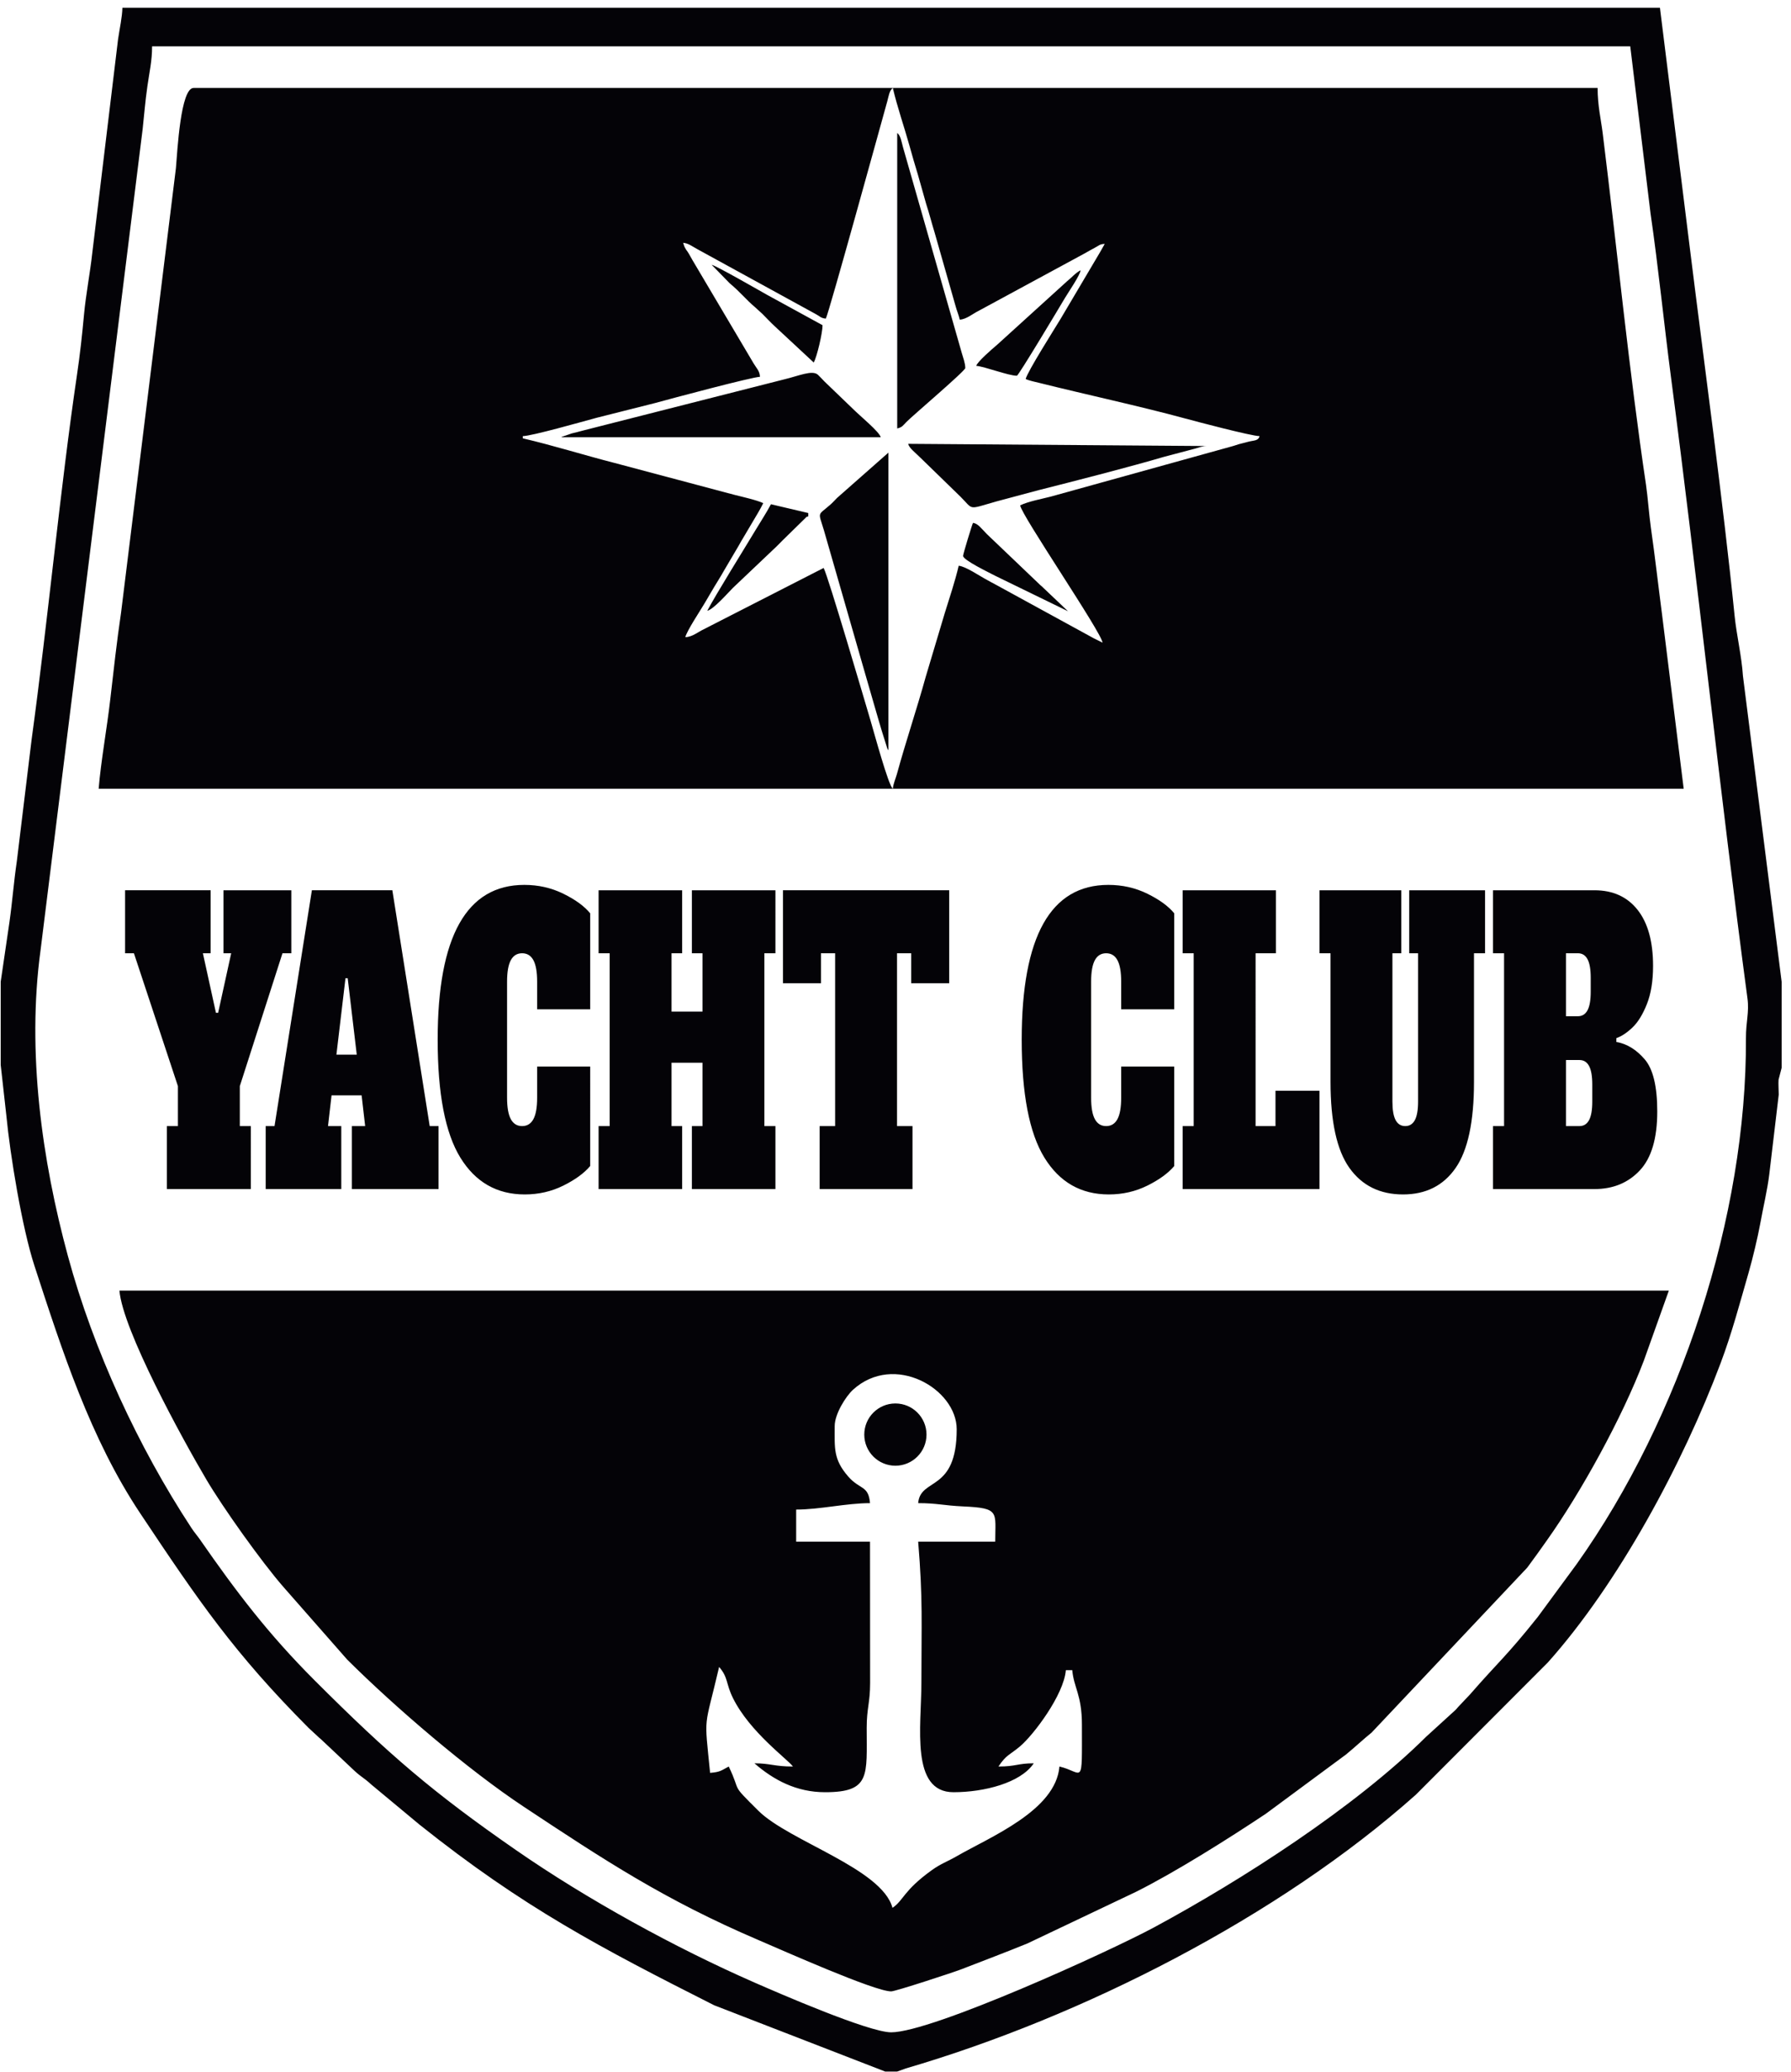 <?xml version="1.0" encoding="UTF-8" standalone="no"?>
<!-- Created with Inkscape (http://www.inkscape.org/) -->

<svg
   version="1.1"
   id="svg1"
   width="477.333"
   height="552"
   viewBox="0 0 477.333 552"
   sodipodi:docname="VOILE 3.eps"
   xmlns:inkscape="http://www.inkscape.org/namespaces/inkscape"
   xmlns:sodipodi="http://sodipodi.sourceforge.net/DTD/sodipodi-0.dtd"
   xmlns="http://www.w3.org/2000/svg"
   xmlns:svg="http://www.w3.org/2000/svg">
  <defs
     id="defs1" />
  <sodipodi:namedview
     id="namedview1"
     pagecolor="#ffffff"
     bordercolor="#000000"
     borderopacity="0.25"
     inkscape:showpageshadow="2"
     inkscape:pageopacity="0.0"
     inkscape:pagecheckerboard="0"
     inkscape:deskcolor="#d1d1d1">
    <inkscape:page
       x="0"
       y="0"
       inkscape:label="1"
       id="page1"
       width="477.333"
       height="552"
       margin="0"
       bleed="0" />
  </sodipodi:namedview>
  <g
     id="g1"
     inkscape:groupmode="layer"
     inkscape:label="1">
    <path
       id="path1"
       d="m 1929.92,3036.95 c 0,3.83 17.73,61.68 19.8,66 9.89,-0.82 17.08,-11.52 28.05,-22.55 l 106.97,-102.06 c 0.49,-0.41 1.9,-1.6 2.39,-2.01 l 53.08,-50.33 -145.01,70.61 c -11.47,6.11 -65.28,31.66 -65.28,40.34 z M 2991.83,1894.8 h 22.14 v 346.18 h -22.14 v 126.16 h 203.33 c 36.91,0 65.7,-13.07 86.38,-39.23 20.67,-26.16 31.01,-63.59 31.01,-112.32 0,-30.25 -4.14,-55.77 -12.41,-76.54 -8.26,-20.77 -17.94,-36.41 -29.01,-46.92 -11.08,-10.52 -21.78,-17.57 -32.12,-21.16 v -7.69 c 20.97,-3.59 39.87,-15.13 56.7,-34.62 16.84,-19.49 25.25,-54.36 25.25,-104.62 0,-53.86 -11.66,-93.22 -34.99,-118.09 -23.33,-24.88 -53.6,-37.31 -90.81,-37.31 h -203.33 z m 170.1,220.02 c 8.57,0 14.99,3.97 19.27,11.92 4.28,7.95 6.43,20.39 6.43,37.31 v 27.7 c 0,16.92 -2.15,29.36 -6.43,37.31 -4.28,7.94 -10.7,11.92 -19.27,11.92 h -23.92 v -126.16 z m 3.1,-220.02 c 8.57,0 14.99,3.98 19.27,11.93 4.29,7.95 6.43,20.38 6.43,37.31 v 33.84 c 0,16.93 -2.14,29.37 -6.43,37.32 -4.28,7.94 -10.7,11.92 -19.27,11.92 h -27.02 V 1894.8 Z m -353.5,-136.93 c -46.36,0 -82.17,17.69 -107.42,53.08 -25.25,35.39 -37.88,92.83 -37.88,172.32 v 257.71 h -22.14 v 126.16 h 163.9 v -126.16 h -17.72 v -296.94 c 0,-16.93 2.14,-29.36 6.42,-37.31 4.28,-7.95 10.71,-11.93 19.27,-11.93 8.57,0 14.99,3.98 19.27,11.93 4.28,7.95 6.43,20.38 6.43,37.31 v 296.94 h -17.72 v 126.16 h 151.94 v -126.16 h -22.15 v -257.71 c 0,-79.49 -12.26,-136.93 -36.77,-172.32 -24.51,-35.39 -59.65,-53.08 -105.43,-53.08 z m -441.65,10.77 v 126.16 h 22.15 v 346.18 h -22.15 v 126.16 h 186.94 v -126.16 h -40.76 V 1894.8 h 39.87 v 70.78 h 88.16 v -196.94 z m -147.96,-10.77 c -55.81,0 -98.86,24.62 -129.13,73.85 -30.27,49.24 -45.4,127.96 -45.4,236.17 0,206.68 57.88,310.02 173.65,310.02 28.05,0 54.12,-5.89 78.18,-17.69 24.07,-11.8 42.01,-24.87 53.83,-39.23 v -192.33 h -106.32 v 55.39 c 0,19.49 -2.51,33.85 -7.53,43.08 -5.02,9.23 -12.55,13.85 -22.59,13.85 -10.04,0 -17.57,-4.62 -22.59,-13.85 -5.03,-9.23 -7.54,-23.59 -7.54,-43.08 v -232.32 c 0,-19.49 2.51,-33.85 7.54,-43.08 5.02,-9.23 12.55,-13.85 22.59,-13.85 10.04,0 17.57,4.62 22.59,13.85 5.02,9.23 7.53,23.59 7.53,43.08 v 62.31 h 106.32 V 1814.8 c -12.11,-14.37 -30.05,-27.44 -53.83,-39.24 -23.77,-11.79 -49.54,-17.69 -77.3,-17.69 z m -319.83,423.11 h -76.2 v 60 h -28.34 V 1894.8 h 31 V 1768.64 H 1642.5 v 126.16 h 31.01 v 346.18 h -28.35 v -60 h -76.2 v 186.16 h 333.13 z m -348.19,60 h -22.15 V 1894.8 h 22.15 v -126.16 h -167.44 v 126.16 h 21.26 v 126.93 H 1345.7 V 1894.8 h 21.26 v -126.16 h -167.44 v 126.16 h 22.15 v 346.18 h -22.15 v 126.16 h 167.44 v -126.16 h -21.26 v -116.93 h 62.02 v 116.93 h -21.26 v 126.16 h 167.44 z m -502.34,-483.11 c -55.814,0 -98.857,24.62 -129.126,73.85 -30.27,49.24 -45.407,127.96 -45.407,236.17 0,206.68 57.883,310.02 173.653,310.02 28.05,0 54.12,-5.89 78.18,-17.69 24.07,-11.8 42.01,-24.87 53.82,-39.23 v -192.33 h -106.31 v 55.39 c 0,19.49 -2.51,33.85 -7.53,43.08 -5.02,9.23 -12.55,13.85 -22.59,13.85 -10.04,0 -17.58,-4.62 -22.6,-13.85 -5.02,-9.23 -7.53,-23.59 -7.53,-43.08 v -232.32 c 0,-19.49 2.51,-33.85 7.53,-43.08 5.02,-9.23 12.56,-13.85 22.6,-13.85 10.04,0 17.57,4.62 22.59,13.85 5.02,9.23 7.53,23.59 7.53,43.08 v 62.31 h 106.31 V 1814.8 c -12.11,-14.37 -30.04,-27.44 -53.82,-39.24 -23.77,-11.79 -49.54,-17.69 -77.3,-17.69 z M 861.082,1894.8 h 17.715 V 1768.64 H 705.148 v 126.16 h 26.579 l -7.086,61.54 h -60.246 l -7.09,-61.54 h 26.582 v -126.16 h -151.5 v 126.16 h 17.718 l 74.864,472.34 h 161.246 z m -186.941,143.09 h 40.754 l -18.165,153.09 h -4.425 z m -226.368,329.25 h 136 v -126.16 h -17.722 l -85.496,-266.17 v -80.01 h 22.148 V 1768.64 H 334.371 v 126.16 h 22.152 v 80.01 l -88.156,266.17 h -17.719 v 126.16 h 171.434 v -126.16 h -15.504 l 26.137,-119.24 h 4.43 l 26.136,119.24 H 447.773 Z M 3307.44,3723.36 c 15.78,-108.32 27.24,-223.46 40.95,-327.84 53.82,-409.65 98.13,-832.42 153.33,-1244.91 3.77,-28.15 -3.17,-46.71 -3.02,-79.61 1.68,-356.75 -131.19,-760.61 -338.84,-1053 L 3081.7,911.781 c -63.74,-79.894 -78.64,-89.597 -136,-155.461 l -23.14,-24.441 c -1.17,-1.274 -4.4,-5.047 -5.57,-6.328 l -59.13,-53.887 C 2715.29,530.102 2487.63,384.047 2312.11,289.527 2223.46,241.789 1867.6,79.59 1785.81,79.574 1740.43,79.566 1556.29,159.855 1512.03,179.23 1352.67,248.996 1176.44,345.879 1033.93,444.629 868.285,559.41 779.531,635.488 630.402,784.605 537.277,877.73 473.492,961.863 400.781,1066.52 c -6.375,9.17 -10.511,13.15 -17.629,24 C 277.289,1251.89 187.547,1445.12 136.07,1634.53 84.094,1825.8 53.512,2043.29 81.234,2246.8 L 285.871,3891.99 c 3.582,33.33 4.852,52.65 9.492,85.68 4.071,28.97 9.387,50.19 9.387,79.83 H 3266.86 Z M 1.402,2183.88 V 2017.34 L 12.746,1915.67 c 7.555,-78.92 31.332,-224.16 56.25,-300.63 C 124.527,1444.62 181.074,1269.07 280.949,1119.17 398.25,943.113 469.285,839.039 618.383,689.313 l 21.625,-20.008 c 0.933,-0.801 2.281,-1.934 3.226,-2.727 l 67.395,-63.461 c 13.594,-12.574 19.101,-13.988 32.777,-26.703 l 97.446,-80.992 C 1048.45,329.801 1203.5,248.77 1430.94,133.824 L 1773.91,0.957 h 23.79 l 17.5,6.297 C 2168.32,110.465 2562.16,310.516 2837.22,555.512 l 264.49,264.879 c 141.97,158.863 270.82,399.069 346.2,599.539 22.86,60.77 38.29,119.67 56.23,181.69 7.97,27.52 18.26,70.91 22.86,96.11 6.44,35.36 14.76,69.76 18.45,100.5 l 18.94,159.5 c 0,8.7 -1,21.96 -0.33,30.07 l 6.15,23.59 v 172.49 l -77.52,612.44 c -2.55,39.5 -12.94,83.02 -16.68,120.14 -23.14,229.63 -60.86,504 -89.09,731.73 l -60.58,486.64 H 245.27 c -0.418,-18.84 -5.415,-40.91 -8.645,-62.73 l -51.891,-429.9 c -4.054,-37.18 -12.789,-83.15 -16.257,-120.55 -4.047,-43.68 -7.922,-79.63 -14.27,-122.53 C 121.105,3175.47 95.836,2906.26 63.352,2669.15 L 33.715,2425.17 C 27.48,2382.96 24.723,2343.8 18.91,2303.18 Z M 1785.81,161.555 c 8.55,0 124.01,37.871 140.24,44.144 47.13,18.219 87.36,33.375 132.6,51.785 l 217.73,103.465 c 79.39,39.664 186.39,107.192 260.07,156.301 l 160.77,118.773 c 18.85,15.399 33.71,29.719 51.29,43.879 l 311.93,330.468 c 14.39,19.23 26.93,37.1 39.86,55.3 67.54,95.12 150.39,244.89 193.8,359.37 l 50.09,140.25 H 239.32 c 6.547,-78.66 125.313,-295.73 174.391,-378.78 32.734,-55.4 109.684,-163.84 154.078,-214.701 L 695.746,826.156 c 96.07,-95.586 242.242,-220.883 353.684,-294.644 160.73,-106.371 281.8,-186.481 470.43,-267.125 49.37,-21.106 232.68,-102.832 265.95,-102.832 z M 1672.64,1293.94 c 0,-44.4 -3.05,-66.57 27.35,-101.33 23.15,-26.47 40.43,-17.07 43.42,-53.08 -47.69,0 -100.28,-12.87 -147.98,-12.87 v -64.34 h 147.98 l 0.22,-283.297 c -0.05,-39.8 -6.84,-49.855 -6.87,-89.632 -0.07,-95.438 8.28,-128.891 -83.42,-128.891 -57.38,0 -103.05,24.449 -141.54,57.898 32.25,0 39.61,-6.429 77.2,-6.429 -10.81,14.754 -86.58,69.16 -120.23,137.109 -14.57,29.43 -9.24,41.047 -27.74,62.332 -30.13,-129.324 -30.15,-90.84 -18.05,-212.164 20.6,1.672 22.3,4.758 37.35,12.723 26.56,-55.36 1.37,-31.031 59.38,-88.602 61.5,-61.031 247.72,-115.738 268.74,-194.484 22.46,15.039 21.42,34.238 78.86,75.551 18.04,12.972 31.33,17.183 49.52,27.679 67.45,38.934 198.83,91.629 206.17,179.856 48.46,-11.293 45.04,-44.321 45.04,83.636 0,60.305 -16.38,74.25 -19.31,109.375 h -12.86 c -4.16,-49.898 -65.21,-130.214 -91.85,-152.64 -21.21,-17.856 -26.91,-15.953 -43.26,-40.371 35.72,0 38.15,6.429 70.77,6.429 -26.27,-39.23 -99.41,-57.898 -160.84,-57.898 -86.75,0 -64.34,132.688 -64.34,218.742 0,119.801 3.21,167.168 -6.43,283.078 h 154.41 c 0,59.85 9.88,67.3 -64.47,70.64 -38.68,1.74 -52.12,6.57 -89.94,6.57 4.32,51.99 77.2,20.74 77.2,147.97 0,80.87 -125.26,154.23 -207.8,79.13 -14.31,-13.02 -36.68,-48.47 -36.68,-72.69 z m 121.62,45.26 c 34.43,0 62.35,-27.92 62.35,-62.35 0,-34.44 -27.92,-62.35 -62.35,-62.35 -34.44,0 -62.35,27.91 -62.35,62.35 0,34.43 27.91,62.35 62.35,62.35 z M 197.688,2570.5 H 1789.11 c 0.8,9.63 6.05,21.57 8.15,29.25 18.03,65.81 39.74,129.66 57.85,195.18 l 37.98,127.03 c 9.52,30.84 20.69,63.68 28.03,95.18 14.09,-1.17 43.2,-21.35 57.2,-28.6 3.08,-1.59 5.45,-3.03 8.51,-4.7 2.8,-1.53 5.7,-2.98 8.61,-4.59 l 196.28,-107.35 c 5.8,-3.02 11.83,-5.7 17.63,-8.77 -1.69,20.22 -163.46,256.36 -165.02,275.02 16.81,8.07 42.78,12.65 61.62,17.59 l 361.74,100.31 c 7.7,1.99 9.77,3.26 15.11,4.69 6.77,1.82 9.28,2.22 15.74,4.06 14.55,4.15 22.71,1.74 25.44,11.97 -17.25,0.38 -127.8,29.58 -149.36,35.46 -88.62,24.15 -200.79,48.39 -291.88,71.15 -9.19,2.3 -20.43,4.45 -27.4,7.8 3.41,14.69 59.03,102.32 69.5,119.71 l 79.36,134.06 c 3.78,6.98 6.22,10.56 9.55,16.85 -10.32,-0.23 -11.99,-3.77 -20.53,-8.07 -7.89,-3.99 -11.14,-6.21 -18.38,-10.23 l -214.1,-115.93 c -11.67,-5.75 -23.68,-16.44 -37.42,-17.58 -2.36,10.12 -6.18,18.39 -8.82,28.58 l -41.51,145.51 c -5.97,19.28 -10.63,38.15 -17.05,57.76 l -16.48,58.32 c -5.69,18.33 -11.75,39.55 -16.87,57.94 -10.63,38.18 -24.52,77.67 -33.48,116.13 H 388.02 c -26.082,0 -32.477,-125.06 -35.516,-160.76 L 242.695,2924.01 c -8.703,-58.91 -15.093,-116.83 -21.726,-174.56 -6.606,-57.52 -18.649,-123.27 -23.281,-178.95 z m 1591.422,0 h 1584.82 l -43.39,349.18 c -6.92,52.66 -14.27,117.55 -22.38,173.9 -3.61,25.08 -6.32,62.81 -9.7,85.47 -33.65,225.45 -58.23,474.47 -86.81,704.28 -3.45,27.69 -10.22,55.43 -10.22,90.9 H 1789.11 c -7.03,-5.14 -8.38,-16.97 -11,-26.4 -14.16,-50.83 -116.13,-420.88 -123.22,-435.64 -10.18,0.85 -11.85,4.68 -19.77,8.83 l -238.78,130.85 c -9.07,4.88 -16.6,11.23 -27.47,12.13 1.34,-3 1.34,-5.25 3.61,-9.58 2.38,-4.52 2.74,-4.4 5.19,-8.02 4.05,-6.01 5.69,-9.81 9.73,-16.67 l 122.76,-207.27 c 5.68,-9.63 12.47,-15.35 12.72,-26.88 -16.03,-0.36 -179.37,-44.01 -209.47,-52.35 l -117.74,-29.68 c -31.63,-8.55 -129.39,-36.37 -148.03,-36.78 v -4.41 c 60.77,-14.15 122.03,-33.45 182.15,-48.86 l 241.6,-64.23 c 16.28,-4.09 45.59,-10.72 58.09,-16.72 -3.59,-6.79 -5.73,-11.47 -10.03,-18.56 l -29.44,-49.77 c -3.69,-6.11 -5.96,-9.85 -9.68,-16.73 l -29.37,-49.83 c -6.55,-11.77 -12.82,-21.38 -19.8,-33.02 -7.02,-11.71 -12.62,-21.43 -19.56,-33.23 -8.55,-14.57 -34.71,-53.71 -38.33,-67.28 13.96,0.31 24.81,10.03 37,15.81 l 240.23,122.8 c 9.36,-17.7 82.61,-267.57 94.13,-306.3 6.59,-22.15 35.57,-129.41 44.48,-135.94 z m -8.8,673.26 v -596.25 c -1.57,2.25 -0.39,0.12 -2.42,4.19 l -11.04,35.15 c -3.97,13.61 -8.83,29.49 -12.48,42.53 -8.22,29.35 -16.67,56.73 -24.67,85.34 l -78.64,273.39 c -11.71,38.99 -13.35,28.36 13.17,51.71 4.95,4.36 8.42,8.53 13.18,13.23 z m -363.04,-316.83 c 18.45,34.87 73.97,123.68 96.37,161.05 10.46,17.45 22,34.91 31.25,52.37 24.71,-5.76 50.09,-11.84 74.8,-17.6 v -6.6 c -6.94,-2.51 -1.78,-0.14 -7.79,-5.41 l -43.36,-42.44 c -4.53,-4.53 -7.45,-7.71 -12.06,-12.15 l -88.06,-83.56 c -10.53,-10.63 -38.54,-42.72 -51.15,-45.66 z m 1001.1,330.03 c -9.33,-0.2 -15.26,-2.77 -23.42,-5.17 l -62.66,-16.56 c -67.88,-19.99 -177.04,-47.98 -250.35,-66.48 l -85.08,-22.73 c -58.66,-16.66 -45.32,-17.38 -71.89,9.19 l -80.31,78.1 c -10.93,10.93 -22.72,19.33 -24.75,28.05 z m -1293.73,17.61 c 0.44,0.3 1.09,0.65 1.38,0.82 l 19.6,6.81 c 7.85,1.94 15.5,3.71 22.79,5.81 l 403.46,102.59 c 27.8,6.55 56.05,19.4 67.23,9.04 4.53,-4.2 8.4,-8.76 13.04,-13.41 l 57.21,-55.01 c 14.47,-14.48 52.54,-45.37 55.56,-56.65 z m 673.27,609.45 c 6.98,-5.11 8.75,-18.3 11.48,-28.12 l 117.86,-412.4 c 2.57,-9.14 7.07,-20.45 7.07,-30.32 0,-5.8 -105.57,-95.29 -118.27,-108.35 -6.56,-6.75 -8.03,-10.31 -18.14,-12.66 z m 158.41,-466.44 c 2.21,8.27 31.97,33.88 41.6,42.01 l 140.69,127.73 c 10.02,8 15.97,15.98 26.73,21.68 -0.81,-9.74 -24.61,-44.27 -30.93,-54.88 -12.69,-21.35 -93.46,-156.34 -96.68,-156.34 -17.12,0 -64.2,18.37 -81.41,19.8 z m -404.31,79.73 c -8.58,7.93 -15.83,15.84 -24.17,24.24 l -14.96,13.63 c -17.59,14.71 -28.64,29.41 -50.96,48.06 l -35.85,36.76 c 10.34,-2.41 99.72,-53.89 111.3,-60.32 l 110.93,-60.69 c 0,-15.5 -10.99,-62.3 -17.61,-74.81 l -78.68,73.13"
       style="fill:#040307;fill-opacity:1;fill-rule:evenodd;stroke:none"
       transform="matrix(0.133,0,0,-0.133,0,552)" />
  </g>
</svg>
